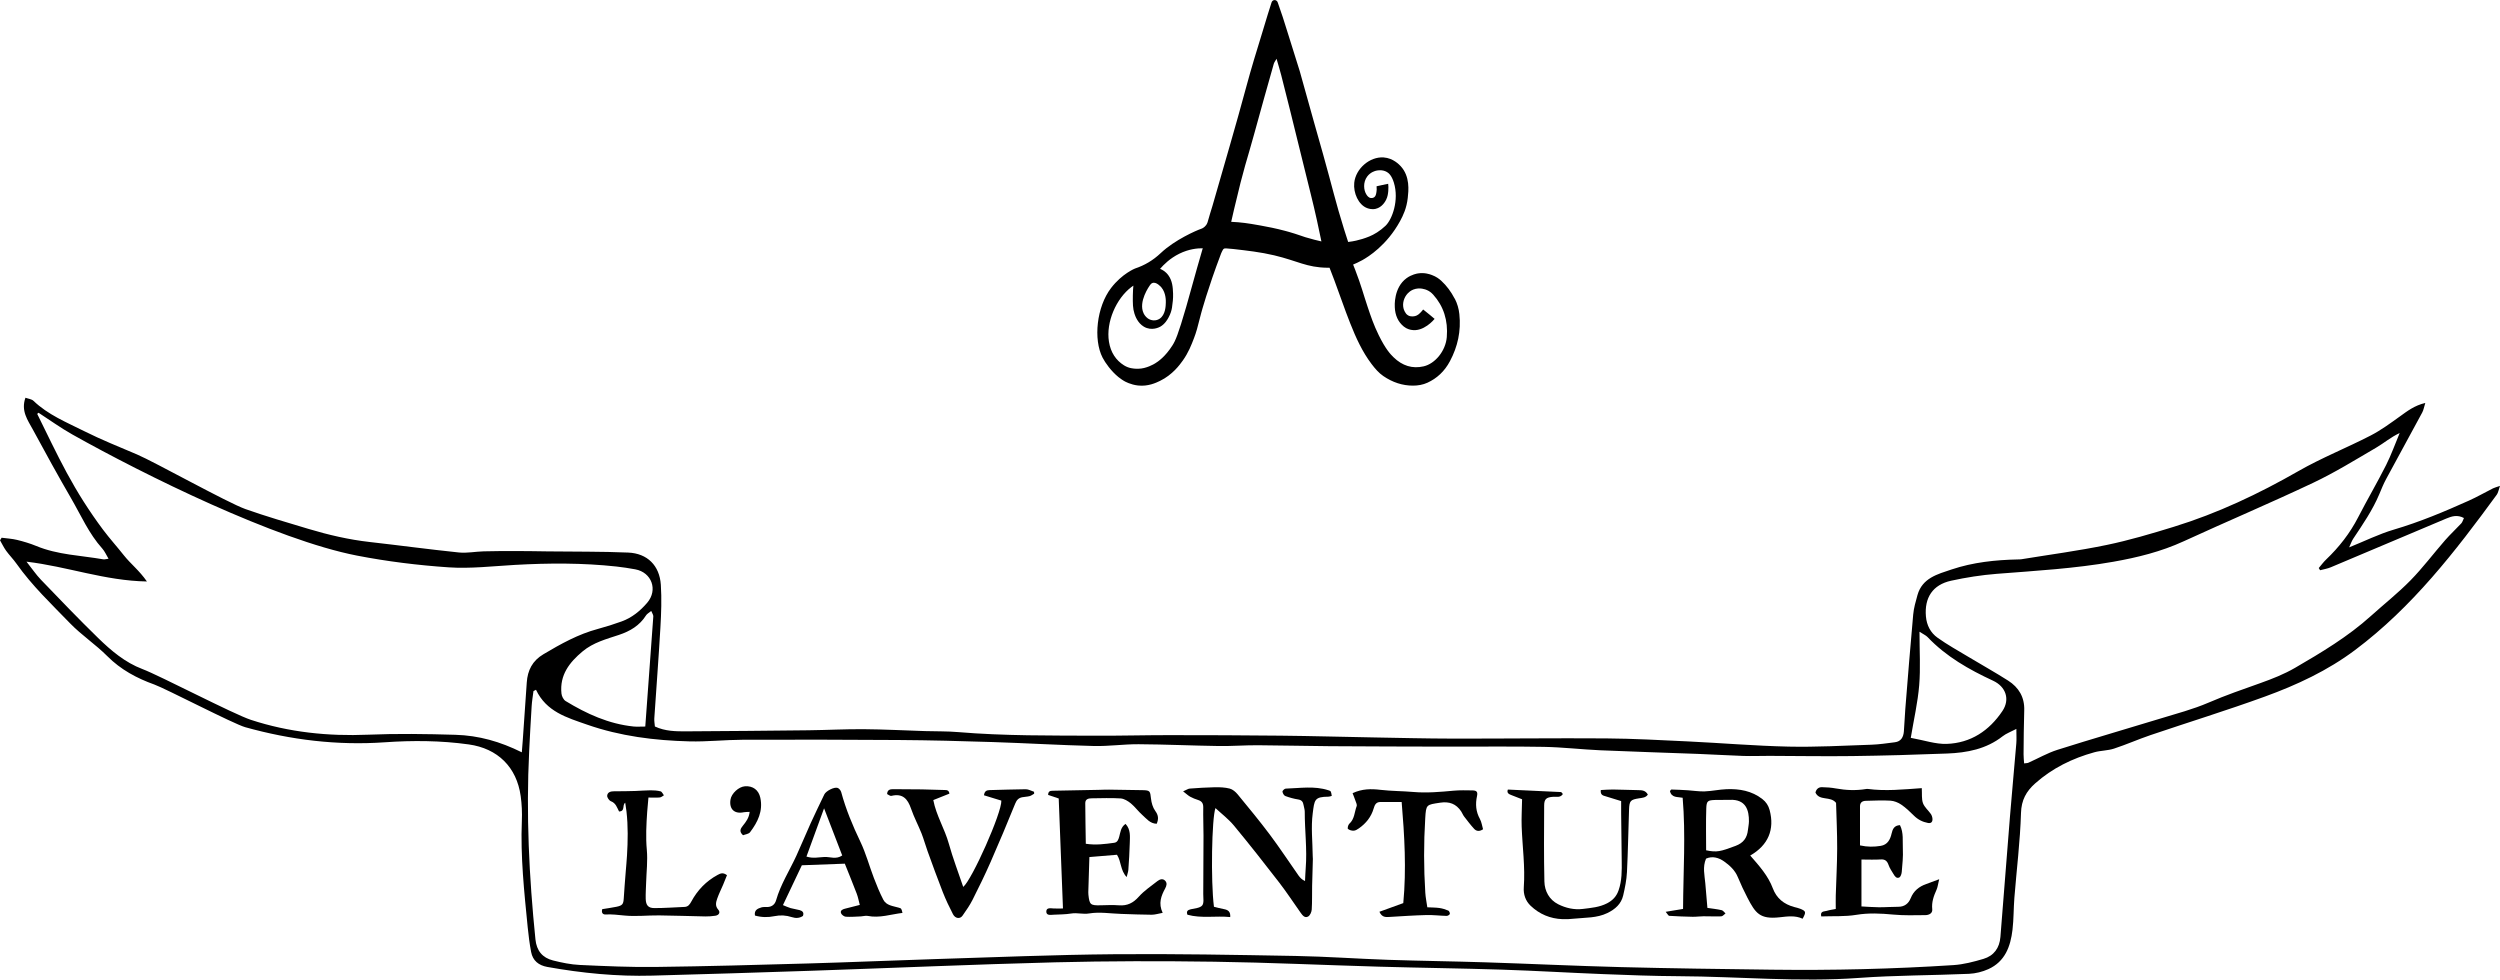 <svg viewBox="0 0 1080 423.17" xmlns="http://www.w3.org/2000/svg" data-name="Calque 1" id="Calque_1">
  <defs>
    <style>
      .cls-1 {
        fill: #000;
        stroke-width: 0px;
      }
    </style>
  </defs>
  <path d="M628.42,129.02c-1.55-2.99-3.46-5.58-5.79-7.72-.96-.88-2.19-1.79-4.06-2.49-.87-.33-3.09-1.13-5.94-.7-.47.07-2.77.45-4.99,2.06-5.68,4.14-5.11,12.2-5.09,12.53.14,3.49,1.41,6.38,3.9,8.38,1.36,1.1,2.78,1.34,3.12,1.41,5.38,1.09,9.95-4.45,10.18-4.73-.82-.7-1.54-1.3-2.12-1.78-1.27-1.05-2-1.63-2.27-1.83-.24-.19-.43-.34-.57-.45-.29.4-.69.91-1.25,1.45-.53.51-.87.84-1.46,1.12-.22.1-.94.43-1.92.42-.41,0-1.1-.01-1.83-.42-.8-.45-1.17-1.11-1.46-1.63-.14-.27-.58-1.09-.7-2.27-.24-2.25.76-4.71,2.63-6.24.74-.61,1.43-.92,1.77-1.05,2.77-1.08,5.35,0,5.84.22.97.41,1.88,1.05,2.74,2,4.46,4.95,6.46,11.14,5.86,18.34-.5,5.98-5.05,11.48-9.99,12.62-4.87,1.13-9.22-.23-13.02-3.93-1.32-1.28-3.44-3.51-6.39-9.53-2.18-4.45-3.35-7.93-4.85-12.4-1.84-5.48-2.68-9-5.33-15.86-.36-.95-.68-1.73-.89-2.25.91-.37,2.32-.99,3.99-1.91,2.53-1.41,10.54-6.36,16.27-16.81,1.42-2.59,2.86-5.7,3.35-10.06.35-3.14,1.04-9.28-3.04-13.71-.54-.58-3.22-3.5-7.38-3.79-5.98-.41-12.07,4.81-12.7,10.95-.45,4.38,1.82,9.5,5.5,10.91.42.16,1.93.76,3.74.35,2.87-.65,4.24-3.36,4.52-3.9.7-1.39.83-2.69.94-3.79.13-1.28.05-2.36-.04-3.13-.84.17-1.7.35-2.56.53-.82.17-1.64.35-2.45.54.12,1.06.04,1.93-.06,2.51-.17,1-.31,1.71-.92,2.19-.65.5-1.43.38-1.53.37-1-.15-1.57-1.03-1.86-1.47-1.22-1.86-1.57-5.31.35-7.85,1.44-1.91,3.49-2.41,3.93-2.5.5-.11,2.61-.55,4.56.59.77.45,2.04,1.47,3,4.58,2.34,7.6-.75,15.94-3.63,18.67-1.16,1.09-2.37,2.04-3.63,2.84-2.44,1.56-4.5,2.23-6.33,2.82-1.55.48-3.64,1.02-6.16,1.31-.37-1.12-1-3.05-1.75-5.44-3.6-11.49-5.16-18.48-9.06-32.38-3.93-14-3.18-11.05-10.1-35.96-3.8-12-6.49-20.85-7.33-23.34-.5-1.48-1.22-3.6-2.11-6.15-.16-.8-.88-1.32-1.58-1.23-.54.06-1,.48-1.17,1.05-.5,1.6-.89,2.82-1.16,3.67-.12.37-.26.79-.44,1.39-.4,1.29-.65,2.22-2.49,8.21-2.35,7.63-4.7,15.25-6.78,23-4.65,17.28-9.74,34.41-14.65,51.59-.64,2.24-1.42,4.42-2,6.68-.04.16-.15.62-.43,1.13-.12.23-.38.67-.88,1.13-.76.72-1.56.97-1.72,1.02-1.81.61-11.18,4.64-17.29,10.41-3.41,3.21-7,5.31-11.14,6.69,0,0-5.57,2.2-10.33,8.4-6.25,8.13-7.74,22.2-3.69,30.08,1.17,2.28,3.74,5.87,6.86,8.41,1.14.93,2.06,1.45,2.41,1.67.45.28,2.87,1.61,6.02,1.97,4.32.49,7.77-1.13,9.55-2,5.39-2.63,8.51-6.93,9.82-8.77,2.47-3.49,3.71-6.71,4.88-9.79.86-2.25,1.45-4.21,3.11-10.86,0,0,2.82-10.48,8.42-25.23.08-.21.27-.76.62-1.42.25-.47.38-.71.51-.84.54-.54,1.21-.29,3.62-.11.41.03.44.02.62.05,5.93.69,11.85,1.34,17.72,2.74,10.26,2.45,13.94,5.24,22.98,5.36.39,0,.71,0,.92,0,.89,2.29,1.59,4.14,2.04,5.32,2.13,5.7,2.88,8.08,5.07,13.94.59,1.57,1.18,3.14,1.8,4.69,2.48,6.29,5.26,12.38,9.23,17.62,1.54,2.03,3.12,3.87,5.08,5.21,3.98,2.73,8.31,4.17,12.88,4.15,2.08,0,4.28-.38,6.21-1.27,4.01-1.85,7.33-4.82,9.72-9.32,3.33-6.27,4.83-12.94,4.05-20.29-.25-2.36-.9-4.6-1.96-6.66M496.84,123.12c.18-.25.47-.63.94-.83,1.72-.75,3.79,1.68,3.96,1.89,2,2.41,1.91,5.79,1.89,6.58-.03,1.39-.14,5.26-2.67,6.93-1.58,1.05-3.62.91-5.12-.15-1.07-.76-1.63-1.83-1.81-2.21-2.37-5,2.52-11.82,2.8-12.21M517.18,115.61c-2.37,8.33-2.99,10.88-4.76,17.02-3.49,12.04-4.65,14.57-5.9,16.54-3.11,4.92-6.23,7.04-7.49,7.8-.53.33-3.83,2.3-7.31,2.33-.36,0-.65,0-.84,0-1.16-.07-3.14-.12-5.32-1.48-3.45-2.15-5.75-5.56-6.49-10.2-1.36-8.49,3.16-18.65,9.64-23.58.38-.28.7-.51.91-.65-.1,1.03-.21,2.48-.23,4.23-.04,3.52-.03,5.59.7,7.88.33,1.04,1.37,4.02,4.06,5.62,3.42,2.03,6.77.18,7.1,0,2.04-1.17,3.1-3.11,3.58-3.99.87-1.6,1.28-3.02,1.47-4.22.31-2,.54-4.07.47-6.09-.09-2.73-.31-5.54-2.04-7.91-1.2-1.66-2.68-2.42-3.58-2.77,1.56-1.81,4.3-4.57,8.31-6.54,4.2-2.07,7.92-2.37,10.13-2.35-.57,1.94-1.41,4.84-2.41,8.37M563.96,102.49c-1.38-.41-2.42-.87-4.6-1.54-1.89-.6-3.33-.99-4.08-1.19-4.19-1.13-7.75-1.79-10.74-2.34-5.97-1.1-8.81-1.34-9.64-1.4-1.25-.11-2.29-.16-3.02-.19.27-1.21.69-3.04,1.2-5.25,4.55-19.41,5.47-20.77,8.66-32.46,2.78-10.2,5.66-20.36,8.53-30.53.19-.68.68-1.25,1.2-2.19.75,2.63,1.45,4.84,2.02,7.09,3.03,12.04,4.27,16.76,8.36,33.55,4.09,16.76,5.21,20.7,7.05,29.07.87,3.95,1.54,7.17,1.95,9.19-1.59-.36-4-.94-6.9-1.81" class="cls-1"></path>
  <g>
    <g>
      <path d="M756.08,369.57c3.92,4.49,7.74,8.74,9.77,14.17,1.64,4.38,4.82,6.87,9.19,8.08.94.26,1.91.44,2.8.82,2.37,1,2.45,1.41.89,4.25-3.19-1.51-6.6-.99-9.96-.62-8.53.95-10.42-1.8-13.87-8.44-1.51-2.91-2.91-5.89-4.16-8.92-1.22-2.98-3.51-5.06-5.94-6.78-2.23-1.58-5.02-2.45-7.79-1.2-1.55,3.63-.63,7.13-.32,10.63.3,3.49.59,6.98.91,10.65,2.14.32,4.17.53,6.15.98.63.14,1.11.92,1.67,1.41-.61.44-1.21,1.24-1.85,1.26-2.54.11-5.1-.05-7.65-.03-1.56,0-3.12.25-4.68.22-3.38-.06-6.76-.2-10.14-.41-.38-.02-.71-.79-1.52-1.74,2.87-.47,5.17-.85,7.5-1.24.09-16.16,1.18-32.05-.17-48.03-2.2-.45-4.78.12-5.49-2.87.19-.21.42-.69.64-.69,2.37.06,4.75.18,7.12.33,2.41.15,4.83.57,7.24.48,3.15-.12,6.27-.82,9.42-.95,5.59-.23,10.94.71,15.51,4.27,1.57,1.23,2.61,2.77,3.14,4.78,2.21,8.34-.59,15.14-8.39,19.61ZM737.05,367.33c4.68.98,6.19.52,12.69-1.9,3.48-1.3,5.02-3.52,5.38-6.95.13-1.2.4-2.4.42-3.61.06-4.8-1.26-9.65-8.29-9.34-2.06.09-4.13-.02-6.19.05-3.33.12-3.84.37-3.95,3.73-.2,5.92-.06,11.85-.06,18.01Z" class="cls-1"></path>
      <path d="M830.21,340.49c.15,2.47-.14,4.63.51,6.46.62,1.73,2.28,3.08,3.39,4.67.4.57.65,1.33.71,2.03.12,1.33-.5,2.15-1.95,1.87-2.32-.44-4.33-1.46-6.05-3.16-1.72-1.71-3.5-3.42-5.49-4.77-1.34-.91-3.07-1.6-4.67-1.7-3.5-.22-7.03-.01-10.54.06-1.52.03-2.6.64-2.6,2.38,0,5.58,0,11.16,0,16.88,3.21.72,6.09.67,8.94.21,2.96-.48,4.13-2.74,4.72-5.37.43-1.92,1.14-3.45,3.61-3.59,1.65,3.33,1.07,6.92,1.24,10.35.17,3.27-.2,6.57-.47,9.84-.07.86-.45,2.09-1.06,2.41-1.21.62-1.96-.53-2.53-1.49-.74-1.25-1.61-2.47-2.08-3.82-.61-1.74-1.45-2.6-3.43-2.47-2.67.18-5.35.04-8.31.04v20.26c2.55.13,5.05.34,7.54.36,2.8.02,5.59-.22,8.39-.21,2.7,0,4.43-1.43,5.34-3.7,1.29-3.22,3.65-5.05,6.77-6.15,1.62-.57,3.23-1.19,5.54-2.05-.51,2.1-.64,3.43-1.16,4.58-1.21,2.69-2.17,5.33-1.84,8.41.19,1.79-1.5,2.51-2.99,2.52-4.63.05-9.28.19-13.87-.24-5.34-.5-10.55-.78-15.93.11-4.96.82-10.1.5-15.17.69-.54-2.41,1.32-2.08,2.42-2.42,1.24-.38,2.54-.53,3.86-.8,0-2.15-.05-3.97,0-5.78.2-6.8.59-13.59.61-20.39.02-6.68-.31-13.36-.48-19.67-2.5-3.09-7.08-.69-8.9-4.42.3-1.47,1.29-2.37,2.74-2.36,2.03.02,4.08.19,6.07.55,4.35.79,8.68.97,13.04.25.24-.04.49-.08.73-.04,7.63,1.02,15.26.23,23.33-.34Z" class="cls-1"></path>
      <path d="M457.34,344.94c-1.69-.57-3.15-1.06-4.55-1.53.04-1.62.88-1.79,1.97-1.81,6.55-.11,13.1-.25,19.65-.38,1.57-.03,3.14-.12,4.71-.1,4.84.05,9.68.13,14.52.23,3.17.07,3.24.38,3.59,3.62.2,1.85.78,3.89,1.85,5.36,1.35,1.84,1.52,3.42.62,5.54-2.9-.06-4.47-2.27-6.3-3.88-1.73-1.52-3.09-3.48-4.87-4.93-1.25-1.02-2.9-2.04-4.44-2.14-4.13-.28-8.29-.08-12.43-.05-1.44.01-2.83.3-2.82,2.11.03,5.81.14,11.62.23,17.53,4.33.67,8.29.12,12.25-.42,1.46-.2,1.83-1.39,2.18-2.61.55-1.93.64-4.11,2.73-5.56,2.3,2.45,1.9,5.42,1.84,8.24-.09,3.87-.36,7.74-.62,11.61-.06.88-.4,1.74-.73,3.13-2.79-2.97-2.26-6.67-4.18-9.64-3.88.32-7.83.65-11.92.99-.16,5.05-.31,10.12-.47,15.2-.01.36.01.73.05,1.1.46,4.3.9,4.64,5.21,4.54,2.68-.07,5.37-.19,8.03.01,3.58.27,6.13-1.03,8.53-3.73,2.3-2.58,5.29-4.57,8.04-6.73.98-.76,2.29-1.26,3.33-.18.96.99.66,2.15.02,3.35-1.71,3.16-3.04,6.42-1.08,10.54-1.81.33-3.28.82-4.75.82-4.39-.02-8.77-.22-13.16-.36-4.62-.14-9.35-.95-13.81-.2-2.73.46-5.18-.4-7.77.03-2.51.41-5.08.39-7.63.52-1.3.07-3.18.45-3.15-1.4.03-1.75,1.83-1.38,3.14-1.3,1.17.06,2.35.01,4.06.01-.62-16.07-1.23-31.69-1.84-47.49Z" class="cls-1"></path>
      <path d="M511.1,341.87c1.55-.68,2.18-1.15,2.83-1.2,3.61-.26,7.23-.52,10.86-.58,2.16-.03,4.39.04,6.46.58,1.28.33,2.54,1.43,3.43,2.51,4.71,5.73,9.45,11.46,13.9,17.4,4.3,5.74,8.24,11.74,12.36,17.61.66.94,1.44,1.78,2.83,2.43.1-1.87.15-3.75.3-5.62.65-8.14-.44-16.25-.42-24.38,0-.96-.36-1.91-.52-2.87-.22-1.33-.78-2.14-2.29-2.38-1.9-.3-3.79-.82-5.59-1.49-.59-.22-1.14-1.21-1.22-1.9-.05-.39.88-1.28,1.39-1.3,6.16-.18,12.37-1.27,18.45.71,1.12.36,1.12.36,1.45,2.43-.45.12-.92.34-1.38.34-6.17.04-6.09,1.38-6.85,7.24-.78,5.98-.06,12.15,0,18.24,0,.48.08.96.07,1.44-.1,3.89-.25,7.77-.32,11.66-.07,3.4.05,6.8-.17,10.19-.07,1.05-.69,2.48-1.52,2.98-1.43.86-2.45-.46-3.24-1.57-3.1-4.36-6.03-8.86-9.29-13.09-6.39-8.28-12.85-16.5-19.52-24.56-2.35-2.84-5.36-5.12-8.02-7.6-1.59,4.34-2.08,31.59-.65,42.63,1.33.32,2.81.75,4.31,1.02,1.77.32,2.91,1.07,2.72,3.43-6.23-.63-12.43.67-18.49-1.01-.58-1.55.17-2.05,1.42-2.35,1.71-.42,3.94-.5,4.93-1.62.89-1.01.48-3.23.49-4.92.07-8.39.11-16.78.11-25.17,0-4.1-.19-8.19-.11-12.29.03-1.78-.63-2.7-2.25-3.22-1.16-.36-2.31-.82-3.37-1.4-.88-.48-1.63-1.21-3.08-2.32Z" class="cls-1"></path>
      <path d="M595.89,393.89c3.44-1.25,6.68-2.43,10.33-3.75,1.39-14.63.51-29.25-.7-43.68-3.39,0-6.29,0-9.19,0-1.86,0-2.46,1.25-2.89,2.75-1.06,3.66-3.3,6.47-6.38,8.63-.67.47-1.48.98-2.24,1.02-.85.04-1.9-.24-2.51-.78-.27-.24.07-1.74.56-2.18,2.33-2.05,2.24-5.07,3.21-7.65.24-.64-.28-1.6-.54-2.38-.37-1.1-.82-2.17-1.22-3.22,4.13-1.93,8.02-1.92,12.07-1.44,4.7.55,9.47.51,14.19.92,5.85.51,11.64-.03,17.45-.56,2.66-.24,5.36-.16,8.04-.12,1.9.03,2.39.66,1.99,2.51-.74,3.44-.48,6.68,1.26,9.83.73,1.33.92,2.95,1.36,4.45-1.59,1.07-2.89.86-3.86-.19-1.55-1.69-2.94-3.53-4.34-5.35-.51-.66-.79-1.5-1.26-2.19-2.19-3.26-5.08-4.36-9.09-3.75-5.96.92-6.06.69-6.43,6.78-.66,10.71-.65,21.42.03,32.13.13,2.03.55,4.04.87,6.28,1.92.1,3.61.08,5.26.31,1.3.19,2.59.6,3.8,1.11.39.16.78,1.06.66,1.46-.13.4-.9.85-1.38.84-2.92-.07-5.85-.45-8.76-.37-5.33.14-10.66.5-15.98.82-1.65.1-3.21.18-4.3-2.25Z" class="cls-1"></path>
      <path d="M346.41,373.77c-2.56,5.38-5.26,11.09-8.18,17.24,1.24.49,2.25.99,3.32,1.3,1.28.37,2.63.5,3.92.87,1.16.33,1.97,1.01,1.4,2.51-1.47.99-3.08,1.07-4.81.51-2.47-.8-4.92-.96-7.55-.41-2.69.56-5.5.54-8.37-.27-.42-2.39,1.21-3.03,2.82-3.53.79-.24,1.69-.12,2.55-.15,1.96-.07,3.25-1.13,3.76-2.92,1.96-6.86,5.82-12.84,8.76-19.23,2.13-4.63,4.05-9.36,6.16-14.01,1.9-4.19,3.93-8.33,5.91-12.48.71-1.49,4.33-3.37,5.79-2.81.66.26,1.33,1.11,1.52,1.83,2.01,7.43,4.94,14.45,8.26,21.39,2.41,5.02,3.86,10.5,5.86,15.72,1.22,3.18,2.5,6.35,4.07,9.36,1.31,2.52,4.16,2.69,6.57,3.4,1.23.36,1.24.31,1.7,2.29-5.02.6-9.89,2.33-15.07,1.29-.9-.18-1.91.18-2.87.22-2.18.09-4.37.28-6.54.14-.74-.05-1.8-.83-2.06-1.52-.43-1.14.59-1.67,1.62-1.93,1.99-.5,3.98-1.01,6.48-1.65-.47-1.76-.75-3.38-1.33-4.88-1.6-4.21-3.32-8.37-5.14-12.94-5.85.22-11.82.44-18.56.69ZM348.39,370.04c2.88.93,5.38.26,7.82.17,2.43-.09,5,1.17,7.63-.65-2.57-6.66-5.1-13.25-7.84-20.37-2.58,7.07-4.98,13.65-7.61,20.85Z" class="cls-1"></path>
      <path d="M432.59,345.87c-2.58-.79-4.97-1.53-7.52-2.31.25-1.76,1.07-2.21,2.5-2.24,5.19-.09,10.38-.35,15.57-.37,1.19,0,2.38.71,3.57,1.1.01.28.03.55.04.83-.65.36-1.26.86-1.95,1.04-1.05.28-2.17.28-3.23.49-1.53.31-2.36,1.17-3,2.74-3.42,8.46-6.96,16.88-10.63,25.23-2.44,5.55-5.1,11.01-7.84,16.42-1.2,2.37-2.77,4.57-4.29,6.77-1.07,1.54-3.14,1.28-4.13-.64-1.6-3.11-3.12-6.28-4.4-9.54-2.31-5.88-4.44-11.82-6.6-17.76-.91-2.5-1.59-5.09-2.57-7.57-1.44-3.61-3.29-7.06-4.54-10.72-1.45-4.24-3.64-6.72-8.51-5.52-.53.13-1.25-.52-1.83-.79.08-1.9,1.32-2.1,2.57-2.11,4.13-.01,8.25.02,12.38.09,3.27.05,6.53.21,9.79.27,1.02.02,1.96,0,2.17,1.57-2.2.88-4.41,1.76-6.96,2.78,1.26,6.65,4.92,12.41,6.7,18.81,1.76,6.32,4.12,12.47,6.23,18.71,3.82-3.15,16.71-32.1,16.47-37.28Z" class="cls-1"></path>
      <path d="M657.52,345.28c-1.13-.44-2.78-1.11-4.45-1.74-1.2-.45-2.27-.92-1.67-2.45,7.73.35,15.33.7,22.93,1.08.25.01.47.47.83.85-1.1,1.71-2.78,1.1-4.21,1.2-2.9.2-3.85.94-3.87,3.7-.06,10.96-.15,21.93.1,32.88.1,4.18,2.11,7.9,5.97,9.84,3.25,1.63,6.91,2.49,10.64,2.02,3.56-.45,7.16-.71,10.49-2.44,2.42-1.26,4.02-2.96,4.93-5.54,1.5-4.25,1.43-8.62,1.37-13.01-.08-6.82-.16-13.63-.24-20.45-.02-1.67,0-3.34,0-5.15-2.47-.77-4.53-1.44-6.62-2.04-1.2-.34-2.43-.57-2.17-2.73,1.72-.08,3.47-.25,5.23-.23,3.65.04,7.29.22,10.94.27,1.64.02,3.18.11,4.15,1.93-.9,1.34-2.36,1.38-3.76,1.6-3.75.58-4.22,1.04-4.36,4.92-.32,8.99-.44,17.99-.9,26.97-.17,3.38-.86,6.76-1.63,10.07-.86,3.68-3.43,5.95-6.82,7.6-4.57,2.22-9.48,1.92-14.28,2.43-1.69.18-3.4.28-5.09.22-5.32-.19-9.99-2.15-13.81-5.8-2.19-2.1-3.16-4.89-2.94-7.99.64-8.78-.61-17.5-.92-26.24-.13-3.61.1-7.22.18-11.78Z" class="cls-1"></path>
      <path d="M267.45,350.59c-.91-1.73-1.39-3.65-3.52-4.45-.78-.29-1.71-1.65-1.63-2.42.16-1.54,1.57-1.9,3.06-1.89,3.04.01,6.08-.04,9.12-.13,2.18-.06,4.37-.28,6.55-.29,1.45,0,2.95.09,4.34.45.59.15.97,1.12,1.44,1.71-.59.33-1.15.88-1.77.93-1.51.14-3.03.04-4.91.04-.21,2.38-.41,4.28-.54,6.19-.37,5.46-.67,10.89-.16,16.4.43,4.7-.16,9.49-.3,14.23-.07,2.31-.24,4.63-.18,6.94.08,2.74,1.08,3.98,3.7,3.99,4.35.02,8.71-.33,13.06-.5,1.58-.06,2.27-1.07,2.95-2.33,2.66-4.93,6.39-8.81,11.36-11.5,1.29-.7,2.38-1.15,4.04.12-.53,1.31-1.08,2.73-1.67,4.13-.85,2-1.84,3.94-2.55,5.99-.54,1.57-.98,3.15.44,4.76,1.01,1.14.39,2.38-1.21,2.63-1.43.22-2.9.33-4.34.31-6.68-.12-13.35-.39-20.03-.45-4.96-.05-9.97.54-14.88.06-2.76-.27-5.45-.61-8.23-.46-.97.05-1.92-.53-1.42-2.3,1.93-.32,4.06-.59,6.16-1.03,2.6-.54,2.99-1.16,3.14-3.66.22-3.76.54-7.5.83-11.26.19-2.42.43-4.84.57-7.26.38-6.31.49-12.63-.22-18.93-.13-1.19-.34-2.37-.55-3.84-1.46,1.12.15,3.65-2.65,3.8Z" class="cls-1"></path>
      <path d="M320.99,360.82c-1.8-1.61-1.1-2.83-.11-4.06,1.37-1.7,2.71-3.43,2.97-6.03-.95.06-1.77,0-2.54.16-4.03.85-6.36-1.33-5.75-5.42.4-2.69,3.55-5.61,6.27-5.8,3.41-.25,5.9,1.61,6.62,4.94,1.25,5.77-1.11,10.52-4.42,14.9-.6.8-2.09.93-3.03,1.31Z" class="cls-1"></path>
    </g>
    <path d="M1014.8,236.48c6.81-2.75,12.9-5.78,19.32-7.68,11.17-3.29,21.83-7.76,32.4-12.51,3.57-1.6,6.97-3.56,10.46-5.32.68-.34,1.45-.52,3.02-1.06-.64,1.79-.79,2.96-1.4,3.8-17.96,24.58-36.51,48.59-61.19,67.09-11.91,8.93-25.18,15.1-38.97,20.12-16.33,5.94-32.96,11.07-49.43,16.65-5.3,1.8-10.44,4.09-15.76,5.83-2.71.89-5.72.81-8.49,1.58-9.49,2.62-18.17,6.87-25.58,13.46-3.82,3.4-5.95,7.17-6.11,12.79-.36,12.23-1.89,24.42-2.86,36.64-.36,4.59-.27,9.22-.81,13.79-.85,7.21-3.22,13.76-10.44,17.01-2.57,1.16-5.52,1.89-8.34,2.02-15.86.69-31.78.62-47.6,1.77-25.99,1.89-51.88-.61-77.82-.74-10.92-.06-21.85-.48-32.77-.91-14.5-.57-28.99-1.45-43.5-1.92-17.75-.57-35.51-.78-53.26-1.29-23.72-.67-47.44-1.8-71.16-2.14-22.87-.33-45.77-.32-68.64.26-35.16.9-70.31,2.46-105.46,3.65-22.87.78-45.74,1.47-68.61,2.1-15.25.42-30.35-1.06-45.35-3.75-3.74-.67-6.3-2.7-7.01-6.49-.66-3.51-1.12-7.07-1.47-10.62-1.51-15.28-3.16-30.56-2.53-45.97.15-3.56-.01-7.19-.5-10.72-1.73-12.52-9.91-20.58-22.44-22.33-12.06-1.68-24.2-1.77-36.31-.92-20.5,1.43-40.52-1.01-60.25-6.52-5.04-1.41-34.38-16.68-39.28-18.44-7.54-2.7-14.49-6.41-20.3-12.25-5.03-5.05-11.12-9.07-16.08-14.18-8.04-8.3-16.46-16.29-23.18-25.8-1.37-1.94-3.07-3.64-4.46-5.56-1.01-1.4-1.76-3-2.63-4.51.23-.37.46-.74.7-1.11,2.23.3,4.5.41,6.67.94,2.81.69,5.61,1.52,8.28,2.62,9.3,3.86,19.3,4.08,29.02,5.78.47.08.99-.11,2.21-.26-1-1.67-1.64-3.22-2.7-4.4-5.78-6.42-9.18-14.31-13.44-21.65-5.7-9.83-11.17-19.79-16.57-29.78-2.2-4.06-5.22-8.04-3.19-13.73,1.18.44,2.65.56,3.48,1.35,6.29,6.03,14.26,9.25,21.83,13.05,7.44,3.73,15.21,6.84,22.88,10.1,7.51,3.19,39.13,20.86,46.82,23.59,8.97,3.18,18.13,5.83,27.25,8.57,8.65,2.6,17.43,4.64,26.43,5.66,12.86,1.45,25.69,3.2,38.56,4.53,3.51.36,7.13-.4,10.71-.49,4.77-.13,9.55-.14,14.33-.13,4.44,0,8.87.1,13.31.15,11.6.14,23.21.02,34.79.51,8.29.35,13.55,5.62,14.1,13.91.4,6.09.17,12.26-.18,18.37-.75,13.12-1.77,26.22-2.64,39.33-.08,1.16.16,2.34.25,3.52,4.48,2.1,9.1,2.12,13.66,2.1,17.55-.09,35.1-.26,52.65-.46,7.96-.09,15.92-.53,23.88-.47,8.83.07,17.66.54,26.49.82,4.75.15,9.52.03,14.24.43,20.08,1.68,40.2,1.48,60.32,1.56,10.2.04,20.39-.24,30.59-.24,16.2,0,32.4.05,48.6.23,13.32.14,26.63.52,39.94.76,11.37.2,22.74.49,34.12.51,22.16.04,44.32-.25,66.47-.09,11.77.09,23.54.74,35.31,1.3,14.49.7,28.97,1.93,43.47,2.25,11.92.26,23.86-.42,35.78-.82,3.39-.11,6.77-.64,10.15-1.06,2.69-.33,3.69-2.25,3.89-4.65.27-3.23.36-6.47.62-9.7,1.1-13.61,2.17-27.22,3.41-40.81.26-2.84,1.07-5.66,1.85-8.43,2.09-7.38,8.65-9.01,14.74-11.06,9.29-3.11,18.92-4.12,28.67-4.33.51-.01,1.03,0,1.53-.09,12.27-2.01,24.61-3.63,36.77-6.16,9.79-2.03,19.44-4.9,29.01-7.85,18.92-5.82,36.67-14.23,53.86-24.07,10.02-5.74,20.85-10.03,31.13-15.33,4.49-2.31,8.64-5.37,12.76-8.33,3.16-2.27,6.19-4.65,10.91-5.78-.56,1.8-.75,3.07-1.33,4.14-5.17,9.61-10.44,19.16-15.61,28.77-1.13,2.09-2.02,4.31-2.94,6.51-2.89,6.89-7.1,13-11.22,19.18-.7,1.04-1.1,2.29-1.81,3.82ZM231.55,297.98c-.36.19-.72.38-1.09.57-.27,2.18-.66,4.36-.79,6.56-.41,6.47-.75,12.95-1.07,19.43-1.36,27.17-.04,54.24,2.71,81.28.5,4.9,3.02,7.95,7.61,9.1,3.78.95,7.68,1.76,11.56,1.94,10.91.5,21.84,1,32.76.86,22.02-.27,44.03-.89,66.04-1.51,18.26-.52,36.51-1.32,54.77-1.89,25.77-.79,51.54-1.88,77.31-2.1,26.12-.23,52.25.28,78.38.75,13.31.24,26.6,1.22,39.91,1.67,13.99.47,27.99.63,41.99,1.08,19.45.62,38.89,1.56,58.35,2.06,21.85.56,43.71.85,65.57,1.12,26.13.33,52.25-.29,78.33-1.98,4.36-.28,8.73-1.43,12.95-2.68,4.52-1.34,6.96-4.72,7.34-9.48,1.37-17.35,2.72-34.7,4.13-52.04.86-10.54,1.86-21.06,2.74-31.6.15-1.77.02-3.57.02-6.23-2.44,1.28-4.38,1.96-5.91,3.16-7.09,5.56-15.41,7.14-24.04,7.47-13.65.53-27.3.92-40.96,1.1-11.92.16-23.84-.06-35.76-.09-3.76-.01-7.51.15-11.26.03-6.45-.21-12.9-.63-19.36-.87-14.13-.54-28.27-.95-42.39-1.57-8.16-.36-16.3-1.33-24.46-1.48-13.82-.26-27.64-.06-41.46-.1-17-.04-33.99-.07-50.99-.19-10.38-.07-20.76-.36-31.14-.41-5.6-.03-11.2.42-16.8.34-11.56-.17-23.11-.71-34.67-.78-6.44-.04-12.89.93-19.32.77-14.61-.36-29.21-1.24-43.81-1.71-13.48-.44-26.97-.78-40.46-.88-22.51-.17-45.02-.18-67.53-.11-7.66.03-15.32.9-22.97.7-15.01-.39-29.77-2.22-44.14-7.23-8.84-3.08-17.6-5.58-22.09-15.07ZM16.65,178.3c-.19.17-.39.33-.58.5,2.08,4.25,4.13,8.51,6.25,12.74,2.13,4.26,4.24,8.54,6.53,12.72,2.29,4.19,4.67,8.34,7.24,12.36,2.66,4.17,5.46,8.26,8.42,12.21,2.87,3.82,6.07,7.37,9.04,11.12,2.86,3.61,6.63,6.49,9.92,11.25-18.23-.32-34.24-6.45-52.03-8.56,2.49,3.14,4.18,5.66,6.25,7.81,8.15,8.47,16.28,16.96,24.7,25.16,5.61,5.47,11.67,10.6,19.13,13.42,7.47,2.82,39.29,19.46,46.89,21.95,16.41,5.38,33.37,7.13,50.49,6.41,12.64-.53,25.21-.33,37.84.04,10.15.3,19.35,2.94,28.68,7.57.15-1.9.3-3.54.41-5.17.58-8.33,1.16-16.67,1.73-25,.36-5.27,2.44-9.38,7.18-12.19,7.5-4.46,15.06-8.68,23.57-10.95,3.45-.92,6.87-2.02,10.23-3.23,4.44-1.6,8.04-4.55,11.05-8.07,4.73-5.53,1.95-13.13-5.15-14.44-2.68-.49-5.38-.91-8.1-1.21-14.62-1.59-29.27-1.53-43.94-.7-9.54.54-19.15,1.69-28.62,1.05-13.24-.9-26.52-2.54-39.55-5.07-35.14-6.83-91.91-34.87-123-52.34-5.02-2.82-9.72-6.23-14.56-9.36ZM1064.44,223.8c-2.84-1.54-5.29-.78-7.59.19-16.66,6.99-33.28,14.07-49.94,21.07-1.46.62-3.08.86-4.63,1.28-.19-.32-.39-.63-.58-.95,1.06-1.23,2.02-2.56,3.19-3.68,5.6-5.34,10.28-11.33,13.84-18.25,3.9-7.58,8.23-14.95,12.07-22.56,2.25-4.46,3.92-9.21,5.86-13.83-3.9,1.82-6.85,4.39-10.17,6.33-8.98,5.25-17.87,10.76-27.26,15.2-18.49,8.75-37.34,16.72-55.93,25.26-9.72,4.46-19.92,6.98-30.35,8.82-16.67,2.95-33.54,3.9-50.39,5.22-6.6.52-13.21,1.56-19.67,2.97-7.99,1.75-11.59,7.36-10.89,15.44.34,3.85,2.02,7.04,4.99,9.16,4.27,3.06,8.91,5.61,13.42,8.33,5.7,3.43,11.51,6.66,17.11,10.23,4.59,2.94,7.14,7.15,6.95,12.86-.21,6.31-.23,12.63-.29,18.94-.01,1.28.15,2.55.24,3.96.89-.13,1.42-.1,1.85-.29,4.18-1.86,8.2-4.19,12.53-5.57,14.77-4.68,29.67-8.97,44.48-13.51,7-2.14,14.14-4.01,20.83-6.89,7.36-3.18,14.89-5.77,22.42-8.45,5.11-1.82,10.24-3.85,14.91-6.56,11.47-6.66,22.87-13.48,32.8-22.43,5.7-5.13,11.75-9.91,17.1-15.37,5.34-5.45,9.94-11.61,14.97-17.37,2.21-2.53,4.7-4.81,6.98-7.27.5-.54.69-1.38,1.13-2.29ZM278.76,313.86c1.21-16.35,2.37-31.95,3.47-47.56.05-.67-.51-1.38-.9-2.36-1,.82-1.83,1.23-2.24,1.9-2.78,4.42-6.92,6.85-11.74,8.45-5.46,1.81-11.05,3.27-15.65,7.1-5.74,4.78-9.98,10.24-9.15,18.22.12,1.15.86,2.67,1.79,3.24,9.07,5.52,18.61,9.89,29.34,11,1.46.15,2.96.02,5.09.02ZM825.44,318.75c5.88,1.06,10.73,2.77,15.52,2.61,10.37-.35,18.38-5.68,24.09-14.21,3.37-5.04,1.49-10.51-4.04-13.08-10.4-4.83-20.28-10.42-28.3-18.85-.72-.76-1.78-1.19-3.49-2.31,0,8.32.48,15.77-.13,23.13-.61,7.39-2.3,14.68-3.64,22.71Z" class="cls-1"></path>
  </g>
</svg>